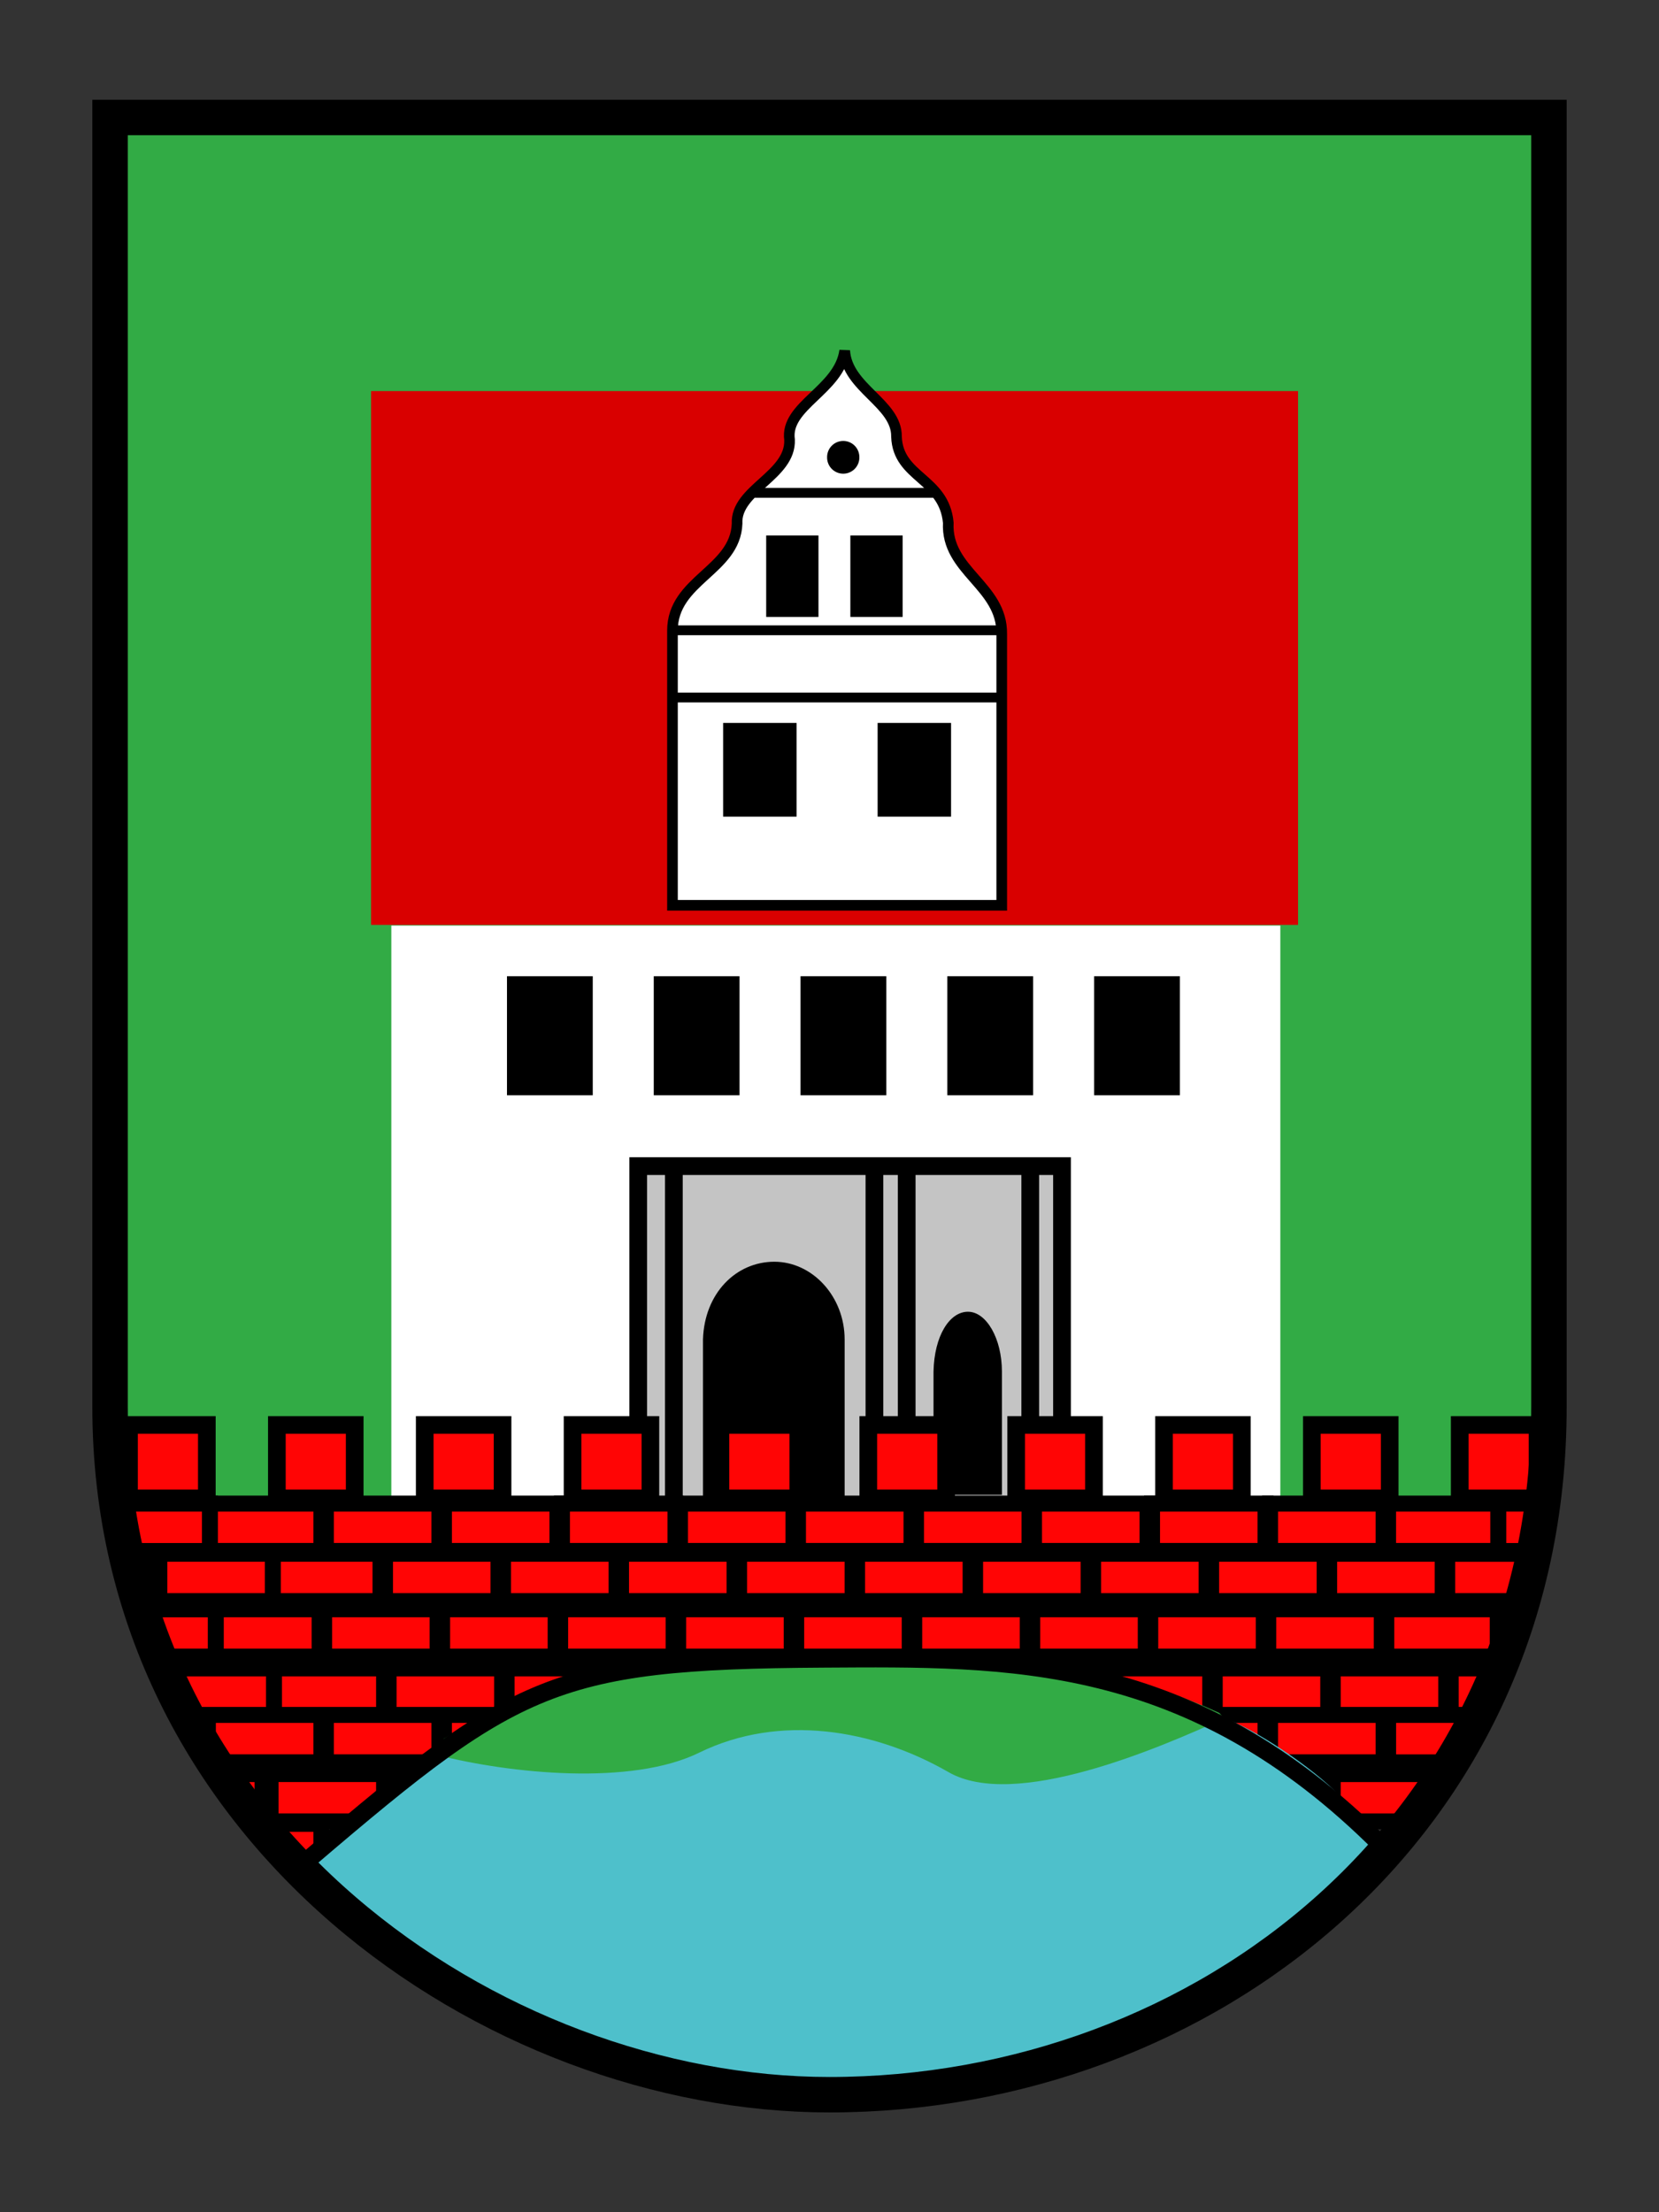 <?xml version="1.0" encoding="UTF-8" standalone="no"?>
<!-- Created with Inkscape (http://www.inkscape.org/) -->
<svg
   xmlns:dc="http://purl.org/dc/elements/1.1/"
   xmlns:cc="http://web.resource.org/cc/"
   xmlns:rdf="http://www.w3.org/1999/02/22-rdf-syntax-ns#"
   xmlns:svg="http://www.w3.org/2000/svg"
   xmlns="http://www.w3.org/2000/svg"
   xmlns:sodipodi="http://inkscape.sourceforge.net/DTD/sodipodi-0.dtd"
   xmlns:inkscape="http://www.inkscape.org/namespaces/inkscape"
   width="450"
   height="600"
   id="svg1367"
   sodipodi:version="0.32"
   inkscape:version="0.43"
   version="1.0"
   sodipodi:docbase="/home/silsor"
   sodipodi:docname="Siedlisko_CoA.svg">
  <rect width="100%" height="100%" fill="#333333" stroke="none"/>
  <defs
     id="defs1369" />
  <sodipodi:namedview
     id="base"
     pagecolor="#ffffff"
     bordercolor="#666666"
     borderopacity="1.0"
     inkscape:pageopacity="0.0"
     inkscape:pageshadow="2"
     inkscape:zoom="0.98994949"
     inkscape:cx="320.32796"
     inkscape:cy="343.50942"
     inkscape:document-units="px"
     inkscape:current-layer="layer1"
     inkscape:window-width="1280"
     inkscape:window-height="876"
     inkscape:window-x="0"
     inkscape:window-y="0" />
  <g
     inkscape:label="Layer 1"
     inkscape:groupmode="layer"
     id="layer1">
    <rect
       style="color:#000000;fill:#ff0505;fill-opacity:1;fill-rule:evenodd;stroke:#000000;stroke-width:4.334;stroke-linecap:butt;stroke-linejoin:miter;marker:none;marker-start:none;marker-mid:none;marker-end:none;stroke-miterlimit:4;stroke-dasharray:none;stroke-dashoffset:0;stroke-opacity:1;visibility:visible;display:inline;overflow:visible"
       id="rect2931"
       width="30.793"
       height="12.848"
       x="55.9"
       y="436.466"
       inkscape:export-filename="/home/silsor/siedlisko.png"
       inkscape:export-xdpi="25.27"
       inkscape:export-ydpi="25.27" />
    <path
       style="color:#000000;fill:#ff0505;fill-opacity:1;fill-rule:evenodd;stroke:#000000;stroke-width:4.334;stroke-linecap:butt;stroke-linejoin:miter;marker:none;marker-start:none;marker-mid:none;marker-end:none;stroke-miterlimit:4;stroke-dasharray:none;stroke-dashoffset:0;stroke-opacity:1;visibility:visible;display:inline;overflow:visible"
       d="M 38.395,436.476 C 38.941,438.17 39.454,439.89 40.048,441.556 C 40.986,444.185 42,446.753 43.054,449.311 L 58.533,449.311 L 58.533,436.476 L 38.395,436.476 z "
       id="rect2760" />
    <rect
       y="436.466"
       x="87.913"
       height="12.848"
       width="30.793"
       id="rect2762"
       style="color:#000000;fill:#ff0505;fill-opacity:1;fill-rule:evenodd;stroke:#000000;stroke-width:4.334;stroke-linecap:butt;stroke-linejoin:miter;marker:none;marker-start:none;marker-mid:none;marker-end:none;stroke-miterlimit:4;stroke-dasharray:none;stroke-dashoffset:0;stroke-opacity:1;visibility:visible;display:inline;overflow:visible"
       inkscape:export-filename="/home/silsor/siedlisko.png"
       inkscape:export-xdpi="25.27"
       inkscape:export-ydpi="25.27" />
    <rect
       y="436.466"
       x="119.926"
       height="12.848"
       width="30.793"
       id="rect2764"
       style="color:#000000;fill:#ff0505;fill-opacity:1;fill-rule:evenodd;stroke:#000000;stroke-width:4.334;stroke-linecap:butt;stroke-linejoin:miter;marker:none;marker-start:none;marker-mid:none;marker-end:none;stroke-miterlimit:4;stroke-dasharray:none;stroke-dashoffset:0;stroke-opacity:1;visibility:visible;display:inline;overflow:visible"
       inkscape:export-filename="/home/silsor/siedlisko.png"
       inkscape:export-xdpi="25.27"
       inkscape:export-ydpi="25.27" />
    <rect
       y="436.466"
       x="312.003"
       height="12.848"
       width="30.793"
       id="rect2776"
       style="color:#000000;fill:#ff0505;fill-opacity:1;fill-rule:evenodd;stroke:#000000;stroke-width:4.334;stroke-linecap:butt;stroke-linejoin:miter;marker:none;marker-start:none;marker-mid:none;marker-end:none;stroke-miterlimit:4;stroke-dasharray:none;stroke-dashoffset:0;stroke-opacity:1;visibility:visible;display:inline;overflow:visible"
       inkscape:export-filename="/home/silsor/siedlisko.png"
       inkscape:export-xdpi="25.27"
       inkscape:export-ydpi="25.27" />
    <rect
       style="color:#000000;fill:#ff0505;fill-opacity:1;fill-rule:evenodd;stroke:#000000;stroke-width:4.334;stroke-linecap:butt;stroke-linejoin:miter;marker:none;marker-start:none;marker-mid:none;marker-end:none;stroke-miterlimit:4;stroke-dasharray:none;stroke-dashoffset:0;stroke-opacity:1;visibility:visible;display:inline;overflow:visible"
       id="rect2926"
       width="30.793"
       height="12.848"
       x="376.028"
       y="436.466"
       inkscape:export-filename="/home/silsor/siedlisko.png"
       inkscape:export-xdpi="25.27"
       inkscape:export-ydpi="25.27" />
    <path
       style="color:#000000;fill:#ff0505;fill-opacity:1;fill-rule:evenodd;stroke:#000000;stroke-width:4.334;stroke-linecap:butt;stroke-linejoin:miter;marker:none;marker-start:none;marker-mid:none;marker-end:none;stroke-miterlimit:4;stroke-dasharray:none;stroke-dashoffset:0;stroke-opacity:1;visibility:visible;display:inline;overflow:visible"
       d="M 407.873,449.311 C 408.915,446.61 409.902,443.884 410.819,441.105 C 411.321,439.582 411.768,438.022 412.232,436.476 L 406.25,436.476 L 406.25,449.311 L 407.873,449.311 z "
       id="rect2778" />
    <rect
       style="color:#000000;fill:#ff0505;fill-opacity:1;fill-rule:evenodd;stroke:#000000;stroke-width:4.334;stroke-linecap:butt;stroke-linejoin:miter;marker:none;marker-start:none;marker-mid:none;marker-end:none;stroke-miterlimit:4;stroke-dasharray:none;stroke-dashoffset:0;stroke-opacity:1;visibility:visible;display:inline;overflow:visible"
       id="rect2780"
       width="30.793"
       height="12.848"
       x="344.015"
       y="436.466"
       inkscape:export-filename="/home/silsor/siedlisko.png"
       inkscape:export-xdpi="25.27"
       inkscape:export-ydpi="25.27" />
    <rect
       style="color:#000000;fill:#ff0505;fill-opacity:1;fill-rule:evenodd;stroke:#000000;stroke-width:4.334;stroke-linecap:butt;stroke-linejoin:miter;marker:none;marker-start:none;marker-mid:none;marker-end:none;stroke-miterlimit:4;stroke-dasharray:none;stroke-dashoffset:0;stroke-opacity:1;visibility:visible;display:inline;overflow:visible"
       id="rect2922"
       width="30.793"
       height="12.848"
       x="73.388"
       y="452.498"
       inkscape:export-filename="/home/silsor/siedlisko.png"
       inkscape:export-xdpi="25.27"
       inkscape:export-ydpi="25.27" />
    <path
       style="color:#000000;fill:#ff0505;fill-opacity:1;fill-rule:evenodd;stroke:#000000;stroke-width:4.334;stroke-linecap:butt;stroke-linejoin:miter;marker:none;marker-start:none;marker-mid:none;marker-end:none;stroke-miterlimit:4;stroke-dasharray:none;stroke-dashoffset:0;stroke-opacity:1;visibility:visible;display:inline;overflow:visible"
       d="M 44.406,452.497 C 45.405,454.789 46.413,457.088 47.502,459.32 C 48.499,461.364 49.588,463.339 50.658,465.332 L 74.312,465.332 L 74.312,452.497 L 44.406,452.497 z "
       id="rect2784" />
    <rect
       y="452.498"
       x="105.401"
       height="12.848"
       width="30.793"
       id="rect2786"
       style="color:#000000;fill:#ff0505;fill-opacity:1;fill-rule:evenodd;stroke:#000000;stroke-width:4.334;stroke-linecap:butt;stroke-linejoin:miter;marker:none;marker-start:none;marker-mid:none;marker-end:none;stroke-miterlimit:4;stroke-dasharray:none;stroke-dashoffset:0;stroke-opacity:1;visibility:visible;display:inline;overflow:visible"
       inkscape:export-filename="/home/silsor/siedlisko.png"
       inkscape:export-xdpi="25.27"
       inkscape:export-ydpi="25.27" />
    <rect
       y="452.498"
       x="137.414"
       height="12.848"
       width="30.793"
       id="rect2788"
       style="color:#000000;fill:#ff0505;fill-opacity:1;fill-rule:evenodd;stroke:#000000;stroke-width:4.334;stroke-linecap:butt;stroke-linejoin:miter;marker:none;marker-start:none;marker-mid:none;marker-end:none;stroke-miterlimit:4;stroke-dasharray:none;stroke-dashoffset:0;stroke-opacity:1;visibility:visible;display:inline;overflow:visible"
       inkscape:export-filename="/home/silsor/siedlisko.png"
       inkscape:export-xdpi="25.27"
       inkscape:export-ydpi="25.27" />
    <rect
       y="452.498"
       x="169.427"
       height="12.848"
       width="30.793"
       id="rect2790"
       style="color:#000000;fill:#ff0505;fill-opacity:1;fill-rule:evenodd;stroke:#000000;stroke-width:4.334;stroke-linecap:butt;stroke-linejoin:miter;marker:none;marker-start:none;marker-mid:none;marker-end:none;stroke-miterlimit:4;stroke-dasharray:none;stroke-dashoffset:0;stroke-opacity:1;visibility:visible;display:inline;overflow:visible"
       inkscape:export-filename="/home/silsor/siedlisko.png"
       inkscape:export-xdpi="25.27"
       inkscape:export-ydpi="25.27" />
    <rect
       y="452.498"
       x="201.439"
       height="12.848"
       width="30.793"
       id="rect2792"
       style="color:#000000;fill:#ff0505;fill-opacity:1;fill-rule:evenodd;stroke:#000000;stroke-width:4.334;stroke-linecap:butt;stroke-linejoin:miter;marker:none;marker-start:none;marker-mid:none;marker-end:none;stroke-miterlimit:4;stroke-dasharray:none;stroke-dashoffset:0;stroke-opacity:1;visibility:visible;display:inline;overflow:visible"
       inkscape:export-filename="/home/silsor/siedlisko.png"
       inkscape:export-xdpi="25.27"
       inkscape:export-ydpi="25.27" />
    <rect
       y="452.498"
       x="233.452"
       height="12.848"
       width="30.793"
       id="rect2794"
       style="color:#000000;fill:#ff0505;fill-opacity:1;fill-rule:evenodd;stroke:#000000;stroke-width:4.334;stroke-linecap:butt;stroke-linejoin:miter;marker:none;marker-start:none;marker-mid:none;marker-end:none;stroke-miterlimit:4;stroke-dasharray:none;stroke-dashoffset:0;stroke-opacity:1;visibility:visible;display:inline;overflow:visible"
       inkscape:export-filename="/home/silsor/siedlisko.png"
       inkscape:export-xdpi="25.27"
       inkscape:export-ydpi="25.27" />
    <rect
       y="452.498"
       x="265.465"
       height="12.848"
       width="30.793"
       id="rect2796"
       style="color:#000000;fill:#ff0505;fill-opacity:1;fill-rule:evenodd;stroke:#000000;stroke-width:4.334;stroke-linecap:butt;stroke-linejoin:miter;marker:none;marker-start:none;marker-mid:none;marker-end:none;stroke-miterlimit:4;stroke-dasharray:none;stroke-dashoffset:0;stroke-opacity:1;visibility:visible;display:inline;overflow:visible"
       inkscape:export-filename="/home/silsor/siedlisko.png"
       inkscape:export-xdpi="25.27"
       inkscape:export-ydpi="25.27" />
    <rect
       y="452.498"
       x="297.478"
       height="12.848"
       width="30.793"
       id="rect2798"
       style="color:#000000;fill:#ff0505;fill-opacity:1;fill-rule:evenodd;stroke:#000000;stroke-width:4.334;stroke-linecap:butt;stroke-linejoin:miter;marker:none;marker-start:none;marker-mid:none;marker-end:none;stroke-miterlimit:4;stroke-dasharray:none;stroke-dashoffset:0;stroke-opacity:1;visibility:visible;display:inline;overflow:visible"
       inkscape:export-filename="/home/silsor/siedlisko.png"
       inkscape:export-xdpi="25.27"
       inkscape:export-ydpi="25.27" />
    <rect
       y="452.498"
       x="329.491"
       height="12.848"
       width="30.793"
       id="rect2800"
       style="color:#000000;fill:#ff0505;fill-opacity:1;fill-rule:evenodd;stroke:#000000;stroke-width:4.334;stroke-linecap:butt;stroke-linejoin:miter;marker:none;marker-start:none;marker-mid:none;marker-end:none;stroke-miterlimit:4;stroke-dasharray:none;stroke-dashoffset:0;stroke-opacity:1;visibility:visible;display:inline;overflow:visible"
       inkscape:export-filename="/home/silsor/siedlisko.png"
       inkscape:export-xdpi="25.27"
       inkscape:export-ydpi="25.27" />
    <path
       style="color:#000000;fill:#ff0505;fill-opacity:1;fill-rule:evenodd;stroke:#000000;stroke-width:4.334;stroke-linecap:butt;stroke-linejoin:miter;marker:none;marker-start:none;marker-mid:none;marker-end:none;stroke-miterlimit:4;stroke-dasharray:none;stroke-dashoffset:0;stroke-opacity:1;visibility:visible;display:inline;overflow:visible"
       d="M 400.75,465.332 C 401.837,463.179 402.902,461.019 403.906,458.809 C 404.845,456.743 405.717,454.613 406.581,452.497 L 393.507,452.497 L 393.507,465.332 L 400.75,465.332 z "
       id="rect2802" />
    <rect
       style="color:#000000;fill:#ff0505;fill-opacity:1;fill-rule:evenodd;stroke:#000000;stroke-width:4.334;stroke-linecap:butt;stroke-linejoin:miter;marker:none;marker-start:none;marker-mid:none;marker-end:none;stroke-miterlimit:4;stroke-dasharray:none;stroke-dashoffset:0;stroke-opacity:1;visibility:visible;display:inline;overflow:visible"
       id="rect2804"
       width="30.793"
       height="12.848"
       x="361.503"
       y="452.498"
       inkscape:export-filename="/home/silsor/siedlisko.png"
       inkscape:export-xdpi="25.27"
       inkscape:export-ydpi="25.27" />
    <rect
       style="color:#000000;fill:#ff0505;fill-opacity:1;fill-rule:evenodd;stroke:#000000;stroke-width:4.334;stroke-linecap:butt;stroke-linejoin:miter;marker:none;marker-start:none;marker-mid:none;marker-end:none;stroke-miterlimit:4;stroke-dasharray:none;stroke-dashoffset:0;stroke-opacity:1;visibility:visible;display:inline;overflow:visible"
       id="rect2946"
       width="30.793"
       height="12.848"
       x="56.386"
       y="465.129"
       inkscape:export-filename="/home/silsor/siedlisko.png"
       inkscape:export-xdpi="25.27"
       inkscape:export-ydpi="25.27" />
    <path
       style="color:#000000;fill:#ff0505;fill-opacity:1;fill-rule:evenodd;stroke:#000000;stroke-width:4.334;stroke-linecap:butt;stroke-linejoin:miter;marker:none;marker-start:none;marker-mid:none;marker-end:none;stroke-miterlimit:4;stroke-dasharray:none;stroke-dashoffset:0;stroke-opacity:1;visibility:visible;display:inline;overflow:visible"
       d="M 70.555,494.668 C 73.541,498.286 76.519,501.905 79.752,505.278 C 80.509,506.067 81.358,506.757 82.127,507.533 L 87.176,507.533 L 87.176,494.668 L 70.555,494.668 z "
       id="rect2808" />
    <rect
       y="465.129"
       x="88.399"
       height="12.848"
       width="30.793"
       id="rect2810"
       style="color:#000000;fill:#ff0505;fill-opacity:1;fill-rule:evenodd;stroke:#000000;stroke-width:4.334;stroke-linecap:butt;stroke-linejoin:miter;marker:none;marker-start:none;marker-mid:none;marker-end:none;stroke-miterlimit:4;stroke-dasharray:none;stroke-dashoffset:0;stroke-opacity:1;visibility:visible;display:inline;overflow:visible"
       inkscape:export-filename="/home/silsor/siedlisko.png"
       inkscape:export-xdpi="25.27"
       inkscape:export-ydpi="25.27" />
    <rect
       y="465.129"
       x="120.412"
       height="12.848"
       width="30.793"
       id="rect2812"
       style="color:#000000;fill:#ff0505;fill-opacity:1;fill-rule:evenodd;stroke:#000000;stroke-width:4.334;stroke-linecap:butt;stroke-linejoin:miter;marker:none;marker-start:none;marker-mid:none;marker-end:none;stroke-miterlimit:4;stroke-dasharray:none;stroke-dashoffset:0;stroke-opacity:1;visibility:visible;display:inline;overflow:visible"
       inkscape:export-filename="/home/silsor/siedlisko.png"
       inkscape:export-xdpi="25.27"
       inkscape:export-ydpi="25.27" />
    <rect
       y="465.129"
       x="152.424"
       height="12.848"
       width="30.793"
       id="rect2814"
       style="color:#000000;fill:#ff0505;fill-opacity:1;fill-rule:evenodd;stroke:#000000;stroke-width:4.334;stroke-linecap:butt;stroke-linejoin:miter;marker:none;marker-start:none;marker-mid:none;marker-end:none;stroke-miterlimit:4;stroke-dasharray:none;stroke-dashoffset:0;stroke-opacity:1;visibility:visible;display:inline;overflow:visible"
       inkscape:export-filename="/home/silsor/siedlisko.png"
       inkscape:export-xdpi="25.27"
       inkscape:export-ydpi="25.27" />
    <rect
       y="465.129"
       x="184.437"
       height="12.848"
       width="30.793"
       id="rect2816"
       style="color:#000000;fill:#ff0505;fill-opacity:1;fill-rule:evenodd;stroke:#000000;stroke-width:4.334;stroke-linecap:butt;stroke-linejoin:miter;marker:none;marker-start:none;marker-mid:none;marker-end:none;stroke-miterlimit:4;stroke-dasharray:none;stroke-dashoffset:0;stroke-opacity:1;visibility:visible;display:inline;overflow:visible"
       inkscape:export-filename="/home/silsor/siedlisko.png"
       inkscape:export-xdpi="25.27"
       inkscape:export-ydpi="25.27" />
    <rect
       y="465.129"
       x="216.45"
       height="12.848"
       width="30.793"
       id="rect2818"
       style="color:#000000;fill:#ff0505;fill-opacity:1;fill-rule:evenodd;stroke:#000000;stroke-width:4.334;stroke-linecap:butt;stroke-linejoin:miter;marker:none;marker-start:none;marker-mid:none;marker-end:none;stroke-miterlimit:4;stroke-dasharray:none;stroke-dashoffset:0;stroke-opacity:1;visibility:visible;display:inline;overflow:visible"
       inkscape:export-filename="/home/silsor/siedlisko.png"
       inkscape:export-xdpi="25.27"
       inkscape:export-ydpi="25.27" />
    <rect
       y="465.129"
       x="248.463"
       height="12.848"
       width="30.793"
       id="rect2820"
       style="color:#000000;fill:#ff0505;fill-opacity:1;fill-rule:evenodd;stroke:#000000;stroke-width:4.334;stroke-linecap:butt;stroke-linejoin:miter;marker:none;marker-start:none;marker-mid:none;marker-end:none;stroke-miterlimit:4;stroke-dasharray:none;stroke-dashoffset:0;stroke-opacity:1;visibility:visible;display:inline;overflow:visible"
       inkscape:export-filename="/home/silsor/siedlisko.png"
       inkscape:export-xdpi="25.27"
       inkscape:export-ydpi="25.27" />
    <rect
       y="465.129"
       x="280.476"
       height="12.848"
       width="30.793"
       id="rect2822"
       style="color:#000000;fill:#ff0505;fill-opacity:1;fill-rule:evenodd;stroke:#000000;stroke-width:4.334;stroke-linecap:butt;stroke-linejoin:miter;marker:none;marker-start:none;marker-mid:none;marker-end:none;stroke-miterlimit:4;stroke-dasharray:none;stroke-dashoffset:0;stroke-opacity:1;visibility:visible;display:inline;overflow:visible"
       inkscape:export-filename="/home/silsor/siedlisko.png"
       inkscape:export-xdpi="25.27"
       inkscape:export-ydpi="25.27" />
    <rect
       y="465.129"
       x="312.488"
       height="12.848"
       width="30.793"
       id="rect2824"
       style="color:#000000;fill:#ff0505;fill-opacity:1;fill-rule:evenodd;stroke:#000000;stroke-width:4.334;stroke-linecap:butt;stroke-linejoin:miter;marker:none;marker-start:none;marker-mid:none;marker-end:none;stroke-miterlimit:4;stroke-dasharray:none;stroke-dashoffset:0;stroke-opacity:1;visibility:visible;display:inline;overflow:visible"
       inkscape:export-filename="/home/silsor/siedlisko.png"
       inkscape:export-xdpi="25.27"
       inkscape:export-ydpi="25.27" />
    <path
       style="color:#000000;fill:#ff0505;fill-opacity:1;fill-rule:evenodd;stroke:#000000;stroke-width:4.334;stroke-linecap:butt;stroke-linejoin:miter;marker:none;marker-start:none;marker-mid:none;marker-end:none;stroke-miterlimit:4;stroke-dasharray:none;stroke-dashoffset:0;stroke-opacity:1;visibility:visible;display:inline;overflow:visible"
       d="M 393.657,477.986 C 394.202,477.098 394.78,476.24 395.31,475.341 C 396.878,472.683 398.384,469.982 399.818,467.225 C 400.177,466.536 400.49,465.817 400.84,465.121 L 376.525,465.121 L 376.525,477.986 L 393.657,477.986 z "
       id="rect2826" />
    <rect
       style="color:#000000;fill:#ff0505;fill-opacity:1;fill-rule:evenodd;stroke:#000000;stroke-width:4.334;stroke-linecap:butt;stroke-linejoin:miter;marker:none;marker-start:none;marker-mid:none;marker-end:none;stroke-miterlimit:4;stroke-dasharray:none;stroke-dashoffset:0;stroke-opacity:1;visibility:visible;display:inline;overflow:visible"
       id="rect2828"
       width="30.793"
       height="12.848"
       x="344.501"
       y="465.129"
       inkscape:export-filename="/home/silsor/siedlisko.png"
       inkscape:export-xdpi="25.27"
       inkscape:export-ydpi="25.27" />
    <rect
       y="481.16"
       x="73.388"
       height="12.848"
       width="30.793"
       id="rect2942"
       style="color:#000000;fill:#ff0505;fill-opacity:1;fill-rule:evenodd;stroke:#000000;stroke-width:4.334;stroke-linecap:butt;stroke-linejoin:miter;marker:none;marker-start:none;marker-mid:none;marker-end:none;stroke-miterlimit:4;stroke-dasharray:none;stroke-dashoffset:0;stroke-opacity:1;visibility:visible;display:inline;overflow:visible"
       inkscape:export-filename="/home/silsor/siedlisko.png"
       inkscape:export-xdpi="25.27"
       inkscape:export-ydpi="25.27" />
    <path
       style="color:#000000;fill:#ff0505;fill-opacity:1;fill-rule:evenodd;stroke:#000000;stroke-width:4.334;stroke-linecap:butt;stroke-linejoin:miter;marker:none;marker-start:none;marker-mid:none;marker-end:none;stroke-miterlimit:4;stroke-dasharray:none;stroke-dashoffset:0;stroke-opacity:1;visibility:visible;display:inline;overflow:visible"
       d="M 60.276,481.172 C 60.844,482.008 61.378,482.872 61.959,483.697 C 63.761,486.253 65.627,488.76 67.55,491.211 C 68.315,492.187 69.2,493.047 69.984,494.007 L 71.216,494.007 L 71.216,481.172 L 60.276,481.172 z "
       id="rect2622" />
    <rect
       style="color:#000000;fill:#ff0505;fill-opacity:1;fill-rule:evenodd;stroke:#000000;stroke-width:4.334;stroke-linecap:butt;stroke-linejoin:miter;marker:none;marker-start:none;marker-mid:none;marker-end:none;stroke-miterlimit:4;stroke-dasharray:none;stroke-dashoffset:0;stroke-opacity:1;visibility:visible;display:inline;overflow:visible"
       id="rect2624"
       width="30.793"
       height="12.848"
       x="105.401"
       y="481.16"
       inkscape:export-filename="/home/silsor/siedlisko.png"
       inkscape:export-xdpi="25.27"
       inkscape:export-ydpi="25.27" />
    <rect
       style="color:#000000;fill:#ff0505;fill-opacity:1;fill-rule:evenodd;stroke:#000000;stroke-width:4.334;stroke-linecap:butt;stroke-linejoin:miter;marker:none;marker-start:none;marker-mid:none;marker-end:none;stroke-miterlimit:4;stroke-dasharray:none;stroke-dashoffset:0;stroke-opacity:1;visibility:visible;display:inline;overflow:visible"
       id="rect2626"
       width="30.793"
       height="12.848"
       x="137.414"
       y="481.16"
       inkscape:export-filename="/home/silsor/siedlisko.png"
       inkscape:export-xdpi="25.27"
       inkscape:export-ydpi="25.27" />
    <rect
       style="color:#000000;fill:#ff0505;fill-opacity:1;fill-rule:evenodd;stroke:#000000;stroke-width:4.334;stroke-linecap:butt;stroke-linejoin:miter;marker:none;marker-start:none;marker-mid:none;marker-end:none;stroke-miterlimit:4;stroke-dasharray:none;stroke-dashoffset:0;stroke-opacity:1;visibility:visible;display:inline;overflow:visible"
       id="rect2628"
       width="30.793"
       height="12.848"
       x="169.427"
       y="481.16"
       inkscape:export-filename="/home/silsor/siedlisko.png"
       inkscape:export-xdpi="25.27"
       inkscape:export-ydpi="25.27" />
    <rect
       style="color:#000000;fill:#ff0505;fill-opacity:1;fill-rule:evenodd;stroke:#000000;stroke-width:4.334;stroke-linecap:butt;stroke-linejoin:miter;marker:none;marker-start:none;marker-mid:none;marker-end:none;stroke-miterlimit:4;stroke-dasharray:none;stroke-dashoffset:0;stroke-opacity:1;visibility:visible;display:inline;overflow:visible"
       id="rect2630"
       width="30.793"
       height="12.848"
       x="201.439"
       y="481.16"
       inkscape:export-filename="/home/silsor/siedlisko.png"
       inkscape:export-xdpi="25.27"
       inkscape:export-ydpi="25.27" />
    <rect
       style="color:#000000;fill:#ff0505;fill-opacity:1;fill-rule:evenodd;stroke:#000000;stroke-width:4.334;stroke-linecap:butt;stroke-linejoin:miter;marker:none;marker-start:none;marker-mid:none;marker-end:none;stroke-miterlimit:4;stroke-dasharray:none;stroke-dashoffset:0;stroke-opacity:1;visibility:visible;display:inline;overflow:visible"
       id="rect2632"
       width="30.793"
       height="12.848"
       x="233.452"
       y="481.16"
       inkscape:export-filename="/home/silsor/siedlisko.png"
       inkscape:export-xdpi="25.27"
       inkscape:export-ydpi="25.27" />
    <rect
       style="color:#000000;fill:#ff0505;fill-opacity:1;fill-rule:evenodd;stroke:#000000;stroke-width:4.334;stroke-linecap:butt;stroke-linejoin:miter;marker:none;marker-start:none;marker-mid:none;marker-end:none;stroke-miterlimit:4;stroke-dasharray:none;stroke-dashoffset:0;stroke-opacity:1;visibility:visible;display:inline;overflow:visible"
       id="rect2634"
       width="30.793"
       height="12.848"
       x="265.465"
       y="481.16"
       inkscape:export-filename="/home/silsor/siedlisko.png"
       inkscape:export-xdpi="25.27"
       inkscape:export-ydpi="25.27" />
    <rect
       style="color:#000000;fill:#ff0505;fill-opacity:1;fill-rule:evenodd;stroke:#000000;stroke-width:4.334;stroke-linecap:butt;stroke-linejoin:miter;marker:none;marker-start:none;marker-mid:none;marker-end:none;stroke-miterlimit:4;stroke-dasharray:none;stroke-dashoffset:0;stroke-opacity:1;visibility:visible;display:inline;overflow:visible"
       id="rect2636"
       width="30.793"
       height="12.848"
       x="297.478"
       y="481.16"
       inkscape:export-filename="/home/silsor/siedlisko.png"
       inkscape:export-xdpi="25.27"
       inkscape:export-ydpi="25.27" />
    <rect
       style="color:#000000;fill:#ff0505;fill-opacity:1;fill-rule:evenodd;stroke:#000000;stroke-width:4.334;stroke-linecap:butt;stroke-linejoin:miter;marker:none;marker-start:none;marker-mid:none;marker-end:none;stroke-miterlimit:4;stroke-dasharray:none;stroke-dashoffset:0;stroke-opacity:1;visibility:visible;display:inline;overflow:visible"
       id="rect2638"
       width="30.793"
       height="12.848"
       x="329.491"
       y="481.16"
       inkscape:export-filename="/home/silsor/siedlisko.png"
       inkscape:export-xdpi="25.27"
       inkscape:export-ydpi="25.27" />
    <path
       style="color:#000000;fill:#ff0505;fill-opacity:1;fill-rule:evenodd;stroke:#000000;stroke-width:4.334;stroke-linecap:butt;stroke-linejoin:miter;marker:none;marker-start:none;marker-mid:none;marker-end:none;stroke-miterlimit:4;stroke-dasharray:none;stroke-dashoffset:0;stroke-opacity:1;visibility:visible;display:inline;overflow:visible"
       d="M 382.416,494.007 C 383.301,492.871 384.293,491.829 385.151,490.67 C 386.97,488.216 388.715,485.713 390.411,483.156 C 390.84,482.508 391.222,481.826 391.643,481.172 L 361.497,481.172 L 361.497,494.007 L 382.416,494.007 z "
       id="rect2940" />
    <path
       style="color:#000000;fill:#32ab45;fill-opacity:1;fill-rule:evenodd;stroke:none;stroke-width:4.978;stroke-linecap:butt;stroke-linejoin:miter;marker:none;marker-start:none;marker-mid:none;marker-end:none;stroke-miterlimit:4;stroke-dasharray:none;stroke-dashoffset:0;stroke-opacity:0.508;visibility:visible;display:inline;overflow:visible"
       d="M 330.703,464.572 C 296.852,449.017 256.248,445.264 219.293,445.577 C 175.448,445.577 153.247,452.585 120.409,471.545 C 94.235,535.081 377.251,511.837 330.703,464.572 z "
       id="path2860"
       sodipodi:nodetypes="cccc"
       inkscape:export-filename="/home/silsor/siedlisko.png"
       inkscape:export-xdpi="25.27"
       inkscape:export-ydpi="25.27" />
    <path
       style="fill:#4ec0cb;fill-opacity:1;fill-rule:evenodd;stroke:none;stroke-width:1px;stroke-linecap:butt;stroke-linejoin:miter;stroke-opacity:1"
       d="M 118.64,476.015 C 105.202,482.094 88.748,498.126 79.396,509.662 C 105.317,545.185 206.799,572.598 268.856,564.544 C 308.291,553.418 349.224,532.411 377.619,503.53 C 369.814,493.886 370.114,496.948 363.345,487.029 C 356.318,479.526 339.905,468.631 332.094,466.044 C 314.538,474.063 275.14,491.094 257.179,480.578 C 236.893,468.948 211.428,464.741 189.761,475.308 C 171.297,484.429 138.478,481.044 118.64,476.015 z "
       id="path2573"
       sodipodi:nodetypes="ccccccccc"
       inkscape:export-filename="/home/silsor/siedlisko.png"
       inkscape:export-xdpi="25.27"
       inkscape:export-ydpi="25.27" />
    <path
       style="fill:#32ab45;fill-opacity:1;fill-rule:evenodd;stroke:none;stroke-width:4.978;stroke-linecap:butt;stroke-linejoin:miter;stroke-miterlimit:4;stroke-dasharray:none;stroke-opacity:0.508"
       d="M 31.921,32.56 L 31.921,371.942 L 31.921,371.942 L 31.921,371.942 C 32.693,391.221 36.654,409.282 43.315,425.861 C 49.851,442.132 407.597,432.538 413.017,416.08 C 417.645,402.03 420.127,387.228 420.127,371.942 L 420.127,32.56 L 31.921,32.56 z "
       id="path1470"
       sodipodi:nodetypes="ccccssscc"
       inkscape:export-filename="/home/silsor/siedlisko.png"
       inkscape:export-xdpi="25.27"
       inkscape:export-ydpi="25.27" />
    <rect
       style="color:#000000;fill:#d90000;fill-opacity:1;fill-rule:evenodd;stroke:none;stroke-width:5;stroke-linecap:butt;stroke-linejoin:miter;marker:none;marker-start:none;marker-mid:none;marker-end:none;stroke-miterlimit:4;stroke-dasharray:none;stroke-dashoffset:0;stroke-opacity:0.508;visibility:visible;display:inline;overflow:visible"
       id="rect2348"
       width="251.44"
       height="144.782"
       x="100.654"
       y="106.069"
       inkscape:export-filename="/home/silsor/siedlisko.png"
       inkscape:export-xdpi="25.27"
       inkscape:export-ydpi="25.27" />
    <rect
       style="color:#000000;fill:#ffffff;fill-opacity:1;fill-rule:evenodd;stroke:none;stroke-width:5;stroke-linecap:butt;stroke-linejoin:miter;marker:none;marker-start:none;marker-mid:none;marker-end:none;stroke-miterlimit:4;stroke-dasharray:none;stroke-dashoffset:0;stroke-opacity:0.508;visibility:visible;display:inline;overflow:visible"
       id="rect2350"
       width="241.135"
       height="158.705"
       x="106.15"
       y="251.033"
       inkscape:export-filename="/home/silsor/siedlisko.png"
       inkscape:export-xdpi="25.27"
       inkscape:export-ydpi="25.27" />
    <path
       style="color:#000000;fill:#ffffff;fill-opacity:1;fill-rule:evenodd;stroke:#000000;stroke-width:2.885;stroke-linecap:butt;stroke-linejoin:miter;marker:none;marker-start:none;marker-mid:none;marker-end:none;stroke-miterlimit:4;stroke-dasharray:none;stroke-dashoffset:0;stroke-opacity:1;visibility:visible;display:inline;overflow:visible"
       d="M 229.122,95.076 C 227.658,105.818 212.835,110 214.164,119.284 C 214.522,129.054 199.456,132.751 199.935,142.035 C 199.436,154.773 182.42,157.309 182.406,171.018 L 182.406,245.537 L 271.716,245.537 L 271.716,171.955 C 271.903,158.818 256.546,154.912 257.22,141.775 C 256.099,129.619 243.563,129.609 243.171,118.425 C 243.295,109.352 229.757,105.288 229.122,95.076 z "
       id="path2386"
       sodipodi:nodetypes="cccccccccc"
       inkscape:export-filename="/home/silsor/siedlisko.png"
       inkscape:export-xdpi="25.27"
       inkscape:export-ydpi="25.27" />
    <rect
       y="264.774"
       x="137.517"
       height="32.291"
       width="23.268"
       id="rect2390"
       style="color:#000000;fill:#000000;fill-opacity:1;fill-rule:evenodd;stroke:none;stroke-width:4.75;stroke-linecap:butt;stroke-linejoin:miter;marker:none;marker-start:none;marker-mid:none;marker-end:none;stroke-miterlimit:4;stroke-dasharray:none;stroke-dashoffset:0;stroke-opacity:0.508;visibility:visible;display:inline;overflow:visible"
       inkscape:export-filename="/home/silsor/siedlisko.png"
       inkscape:export-xdpi="25.27"
       inkscape:export-ydpi="25.27" />
    <rect
       y="264.774"
       x="177.331"
       height="32.291"
       width="23.268"
       id="rect2392"
       style="color:#000000;fill:#000000;fill-opacity:1;fill-rule:evenodd;stroke:none;stroke-width:4.75;stroke-linecap:butt;stroke-linejoin:miter;marker:none;marker-start:none;marker-mid:none;marker-end:none;stroke-miterlimit:4;stroke-dasharray:none;stroke-dashoffset:0;stroke-opacity:0.508;visibility:visible;display:inline;overflow:visible"
       inkscape:export-filename="/home/silsor/siedlisko.png"
       inkscape:export-xdpi="25.27"
       inkscape:export-ydpi="25.27" />
    <rect
       y="264.774"
       x="217.144"
       height="32.291"
       width="23.268"
       id="rect2394"
       style="color:#000000;fill:#000000;fill-opacity:1;fill-rule:evenodd;stroke:none;stroke-width:4.75;stroke-linecap:butt;stroke-linejoin:miter;marker:none;marker-start:none;marker-mid:none;marker-end:none;stroke-miterlimit:4;stroke-dasharray:none;stroke-dashoffset:0;stroke-opacity:0.508;visibility:visible;display:inline;overflow:visible"
       inkscape:export-filename="/home/silsor/siedlisko.png"
       inkscape:export-xdpi="25.27"
       inkscape:export-ydpi="25.27" />
    <rect
       y="264.774"
       x="256.958"
       height="32.291"
       width="23.268"
       id="rect2396"
       style="color:#000000;fill:#000000;fill-opacity:1;fill-rule:evenodd;stroke:none;stroke-width:4.75;stroke-linecap:butt;stroke-linejoin:miter;marker:none;marker-start:none;marker-mid:none;marker-end:none;stroke-miterlimit:4;stroke-dasharray:none;stroke-dashoffset:0;stroke-opacity:0.508;visibility:visible;display:inline;overflow:visible"
       inkscape:export-filename="/home/silsor/siedlisko.png"
       inkscape:export-xdpi="25.27"
       inkscape:export-ydpi="25.27" />
    <rect
       y="264.774"
       x="296.771"
       height="32.291"
       width="23.268"
       id="rect2398"
       style="color:#000000;fill:#000000;fill-opacity:1;fill-rule:evenodd;stroke:none;stroke-width:4.75;stroke-linecap:butt;stroke-linejoin:miter;marker:none;marker-start:none;marker-mid:none;marker-end:none;stroke-miterlimit:4;stroke-dasharray:none;stroke-dashoffset:0;stroke-opacity:0.508;visibility:visible;display:inline;overflow:visible"
       inkscape:export-filename="/home/silsor/siedlisko.png"
       inkscape:export-xdpi="25.27"
       inkscape:export-ydpi="25.27" />
    <rect
       y="196.07"
       x="196.146"
       height="25.42"
       width="19.923"
       id="rect2402"
       style="color:#000000;fill:#000000;fill-opacity:1;fill-rule:evenodd;stroke:none;stroke-width:5;stroke-linecap:butt;stroke-linejoin:miter;marker:none;marker-start:none;marker-mid:none;marker-end:none;stroke-miterlimit:4;stroke-dasharray:none;stroke-dashoffset:0;stroke-opacity:0.508;visibility:visible;display:inline;overflow:visible"
       inkscape:export-filename="/home/silsor/siedlisko.png"
       inkscape:export-xdpi="25.27"
       inkscape:export-ydpi="25.27" />
    <rect
       style="color:#000000;fill:#000000;fill-opacity:1;fill-rule:evenodd;stroke:none;stroke-width:5;stroke-linecap:butt;stroke-linejoin:miter;marker:none;marker-start:none;marker-mid:none;marker-end:none;stroke-miterlimit:4;stroke-dasharray:none;stroke-dashoffset:0;stroke-opacity:0.508;visibility:visible;display:inline;overflow:visible"
       id="rect2400"
       width="19.923"
       height="25.42"
       x="238.053"
       y="196.07"
       inkscape:export-filename="/home/silsor/siedlisko.png"
       inkscape:export-xdpi="25.27"
       inkscape:export-ydpi="25.27" />
    <rect
       y="145.23"
       x="207.825"
       height="22.096"
       width="14.183"
       id="rect2549"
       style="color:#000000;fill:#000000;fill-opacity:1;fill-rule:evenodd;stroke:none;stroke-width:5;stroke-linecap:butt;stroke-linejoin:miter;marker:none;marker-start:none;marker-mid:none;marker-end:none;stroke-miterlimit:4;stroke-dasharray:none;stroke-dashoffset:0;stroke-opacity:0.508;visibility:visible;display:inline;overflow:visible"
       inkscape:export-filename="/home/silsor/siedlisko.png"
       inkscape:export-xdpi="25.27"
       inkscape:export-ydpi="25.27" />
    <rect
       style="color:#000000;fill:#000000;fill-opacity:1;fill-rule:evenodd;stroke:none;stroke-width:5;stroke-linecap:butt;stroke-linejoin:miter;marker:none;marker-start:none;marker-mid:none;marker-end:none;stroke-miterlimit:4;stroke-dasharray:none;stroke-dashoffset:0;stroke-opacity:0.508;visibility:visible;display:inline;overflow:visible"
       id="rect2404"
       width="14.183"
       height="22.096"
       x="230.657"
       y="145.23"
       inkscape:export-filename="/home/silsor/siedlisko.png"
       inkscape:export-xdpi="25.27"
       inkscape:export-ydpi="25.27" />
    <rect
       style="color:#000000;fill:#c4c4c4;fill-opacity:1;fill-rule:evenodd;stroke:#000000;stroke-width:4.809;stroke-linecap:butt;stroke-linejoin:miter;marker:none;marker-start:none;marker-mid:none;marker-end:none;stroke-miterlimit:4;stroke-dasharray:none;stroke-dashoffset:0;stroke-opacity:1;visibility:visible;display:inline;overflow:visible"
       id="rect2537"
       width="114.948"
       height="94.212"
       x="173.116"
       y="316.274"
       inkscape:export-filename="/home/silsor/siedlisko.png"
       inkscape:export-xdpi="25.27"
       inkscape:export-ydpi="25.27" />
    <path
       sodipodi:type="arc"
       style="color:#000000;fill:#000000;fill-opacity:1;fill-rule:evenodd;stroke:none;stroke-width:5;stroke-linecap:butt;stroke-linejoin:miter;marker:none;marker-start:none;marker-mid:none;marker-end:none;stroke-miterlimit:4;stroke-dasharray:none;stroke-dashoffset:0;stroke-opacity:1;visibility:visible;display:inline;overflow:visible"
       id="path2553"
       sodipodi:cx="369.21075"
       sodipodi:cy="330.60818"
       sodipodi:rx="4.5456862"
       sodipodi:ry="4.5456862"
       d="M 373.756 330.608 A 4.546 4.546 0 1 1  364.665,330.608 A 4.546 4.546 0 1 1  373.756 330.608 z"
       transform="matrix(0.962,0,0,0.962,-126.456,-194.012)"
       inkscape:export-filename="/home/silsor/siedlisko.png"
       inkscape:export-xdpi="25.27"
       inkscape:export-ydpi="25.27" />
    <path
       sodipodi:nodetypes="ccccc"
       id="path2563"
       d="M 182.288,187.851 L 182.288,190.513 L 271.69,190.513 L 271.69,187.851 L 182.288,187.851 z "
       style="fill:#000000;fill-opacity:1;fill-rule:evenodd;stroke:none;stroke-width:1px;stroke-linecap:butt;stroke-linejoin:miter;stroke-opacity:1"
       inkscape:export-filename="/home/silsor/siedlisko.png"
       inkscape:export-xdpi="25.27"
       inkscape:export-ydpi="25.27" />
    <path
       style="fill:#000000;fill-opacity:1;fill-rule:evenodd;stroke:none;stroke-width:1px;stroke-linecap:butt;stroke-linejoin:miter;stroke-opacity:1"
       d="M 182.531,169.619 L 182.531,172.281 L 271.69,172.281 L 271.69,169.619 L 182.531,169.619 z "
       id="path2559"
       sodipodi:nodetypes="ccccc"
       inkscape:export-filename="/home/silsor/siedlisko.png"
       inkscape:export-xdpi="25.27"
       inkscape:export-ydpi="25.27" />
    <path
       style="fill:#000000;fill-opacity:1;fill-rule:evenodd;stroke:none;stroke-width:1px;stroke-linecap:butt;stroke-linejoin:miter;stroke-opacity:1"
       d="M 203.784,132.343 L 203.784,135.005 L 253.595,135.005 L 253.595,132.343 L 203.784,132.343 z "
       id="path2571"
       sodipodi:nodetypes="ccccc"
       inkscape:export-filename="/home/silsor/siedlisko.png"
       inkscape:export-xdpi="25.27"
       inkscape:export-ydpi="25.27" />
    <rect
       y="407.803"
       x="56.386"
       height="12.848"
       width="30.793"
       id="rect2918"
       style="color:#000000;fill:#ff0505;fill-opacity:1;fill-rule:evenodd;stroke:#000000;stroke-width:4.334;stroke-linecap:butt;stroke-linejoin:miter;marker:none;marker-start:none;marker-mid:none;marker-end:none;stroke-miterlimit:4;stroke-dasharray:none;stroke-dashoffset:0;stroke-opacity:1;visibility:visible;display:inline;overflow:visible"
       inkscape:export-filename="/home/silsor/siedlisko.png"
       inkscape:export-xdpi="25.27"
       inkscape:export-ydpi="25.27" />
    <path
       style="color:#000000;fill:#ff0505;fill-opacity:1;fill-rule:evenodd;stroke:#000000;stroke-width:4.334;stroke-linecap:butt;stroke-linejoin:miter;marker:none;marker-start:none;marker-mid:none;marker-end:none;stroke-miterlimit:4;stroke-dasharray:none;stroke-dashoffset:0;stroke-opacity:1;visibility:visible;display:inline;overflow:visible"
       d="M 31.783,407.801 C 32.022,409.461 32.221,411.153 32.504,412.791 C 32.965,415.455 33.522,418.059 34.097,420.666 L 56.94,420.666 L 56.94,407.801 L 31.783,407.801 z "
       id="rect2600" />
    <rect
       style="color:#000000;fill:#ff0505;fill-opacity:1;fill-rule:evenodd;stroke:#000000;stroke-width:4.334;stroke-linecap:butt;stroke-linejoin:miter;marker:none;marker-start:none;marker-mid:none;marker-end:none;stroke-miterlimit:4;stroke-dasharray:none;stroke-dashoffset:0;stroke-opacity:1;visibility:visible;display:inline;overflow:visible"
       id="rect2602"
       width="30.793"
       height="12.848"
       x="88.399"
       y="407.803"
       inkscape:export-filename="/home/silsor/siedlisko.png"
       inkscape:export-xdpi="25.27"
       inkscape:export-ydpi="25.27" />
    <rect
       style="color:#000000;fill:#ff0505;fill-opacity:1;fill-rule:evenodd;stroke:#000000;stroke-width:4.334;stroke-linecap:butt;stroke-linejoin:miter;marker:none;marker-start:none;marker-mid:none;marker-end:none;stroke-miterlimit:4;stroke-dasharray:none;stroke-dashoffset:0;stroke-opacity:1;visibility:visible;display:inline;overflow:visible"
       id="rect2604"
       width="30.793"
       height="12.848"
       x="120.412"
       y="407.803"
       inkscape:export-filename="/home/silsor/siedlisko.png"
       inkscape:export-xdpi="25.27"
       inkscape:export-ydpi="25.27" />
    <path
       style="fill:#000000;fill-opacity:1;fill-rule:evenodd;stroke:none;stroke-width:2.712;stroke-linecap:butt;stroke-linejoin:miter;stroke-miterlimit:4;stroke-dasharray:none;stroke-opacity:0.508"
       d="M 253.215,405.42 L 253.215,372.006 L 253.215,372.006 C 253.403,362.332 257.552,355.771 262.557,355.771 C 267.563,355.771 271.77,363.045 271.77,372.006 L 271.77,405.42 L 253.215,405.42 z "
       id="path2555"
       sodipodi:nodetypes="ccczscc"
       inkscape:export-filename="/home/silsor/siedlisko.png"
       inkscape:export-xdpi="25.27"
       inkscape:export-ydpi="25.27" />
    <path
       sodipodi:nodetypes="ccczscc"
       id="path2557"
       d="M 190.682,406.676 L 190.682,363.289 L 190.682,363.289 C 191.071,350.728 199.662,342.209 210.028,342.209 C 220.393,342.209 229.105,351.654 229.105,363.289 L 229.105,406.676 L 190.682,406.676 z "
       style="fill:#000000;fill-opacity:1;fill-rule:evenodd;stroke:none;stroke-width:2.712;stroke-linecap:butt;stroke-linejoin:miter;stroke-miterlimit:4;stroke-dasharray:none;stroke-opacity:0.508"
       inkscape:export-filename="/home/silsor/siedlisko.png"
       inkscape:export-xdpi="25.27"
       inkscape:export-ydpi="25.27" />
    <rect
       style="color:#000000;fill:#ff0505;fill-opacity:1;fill-rule:evenodd;stroke:#000000;stroke-width:4.334;stroke-linecap:butt;stroke-linejoin:miter;marker:none;marker-start:none;marker-mid:none;marker-end:none;stroke-miterlimit:4;stroke-dasharray:none;stroke-dashoffset:0;stroke-opacity:1;visibility:visible;display:inline;overflow:visible"
       id="rect2616"
       width="30.793"
       height="12.848"
       x="312.488"
       y="407.803"
       inkscape:export-filename="/home/silsor/siedlisko.png"
       inkscape:export-xdpi="25.27"
       inkscape:export-ydpi="25.27" />
    <rect
       y="407.803"
       x="376.514"
       height="12.848"
       width="30.793"
       id="rect2924"
       style="color:#000000;fill:#ff0505;fill-opacity:1;fill-rule:evenodd;stroke:#000000;stroke-width:4.334;stroke-linecap:butt;stroke-linejoin:miter;marker:none;marker-start:none;marker-mid:none;marker-end:none;stroke-miterlimit:4;stroke-dasharray:none;stroke-dashoffset:0;stroke-opacity:1;visibility:visible;display:inline;overflow:visible"
       inkscape:export-filename="/home/silsor/siedlisko.png"
       inkscape:export-xdpi="25.27"
       inkscape:export-ydpi="25.27" />
    <path
       style="color:#000000;fill:#ff0505;fill-opacity:1;fill-rule:evenodd;stroke:#000000;stroke-width:4.334;stroke-linecap:butt;stroke-linejoin:miter;marker:none;marker-start:none;marker-mid:none;marker-end:none;stroke-miterlimit:4;stroke-dasharray:none;stroke-dashoffset:0;stroke-opacity:1;visibility:visible;display:inline;overflow:visible"
       d="M 416.229,420.666 C 416.78,417.974 417.325,415.273 417.762,412.52 C 418.008,410.968 418.184,409.372 418.393,407.801 L 406.401,407.801 L 406.401,420.666 L 416.229,420.666 z "
       id="rect2618" />
    <rect
       y="407.803"
       x="344.501"
       height="12.848"
       width="30.793"
       id="rect2620"
       style="color:#000000;fill:#ff0505;fill-opacity:1;fill-rule:evenodd;stroke:#000000;stroke-width:4.334;stroke-linecap:butt;stroke-linejoin:miter;marker:none;marker-start:none;marker-mid:none;marker-end:none;stroke-miterlimit:4;stroke-dasharray:none;stroke-dashoffset:0;stroke-opacity:1;visibility:visible;display:inline;overflow:visible"
       inkscape:export-filename="/home/silsor/siedlisko.png"
       inkscape:export-xdpi="25.27"
       inkscape:export-ydpi="25.27" />
    <rect
       style="color:#000000;fill:#ff0505;fill-opacity:1;fill-rule:evenodd;stroke:#000000;stroke-width:4.334;stroke-linecap:butt;stroke-linejoin:miter;marker:none;marker-start:none;marker-mid:none;marker-end:none;stroke-miterlimit:4;stroke-dasharray:none;stroke-dashoffset:0;stroke-opacity:1;visibility:visible;display:inline;overflow:visible"
       id="rect2920"
       width="30.793"
       height="12.848"
       x="72.417"
       y="421.406"
       inkscape:export-filename="/home/silsor/siedlisko.png"
       inkscape:export-xdpi="25.27"
       inkscape:export-ydpi="25.27" />
    <rect
       style="color:#000000;fill:#ff0505;fill-opacity:1;fill-rule:evenodd;stroke:#000000;stroke-width:4.334;stroke-linecap:butt;stroke-linejoin:miter;marker:none;marker-start:none;marker-mid:none;marker-end:none;stroke-miterlimit:4;stroke-dasharray:none;stroke-dashoffset:0;stroke-opacity:1;visibility:visible;display:inline;overflow:visible"
       id="rect2936"
       width="30.793"
       height="12.848"
       x="43.22"
       y="421.406"
       inkscape:export-filename="/home/silsor/siedlisko.png"
       inkscape:export-xdpi="25.27"
       inkscape:export-ydpi="25.27" />
    <path
       style="color:#000000;fill:#ff0505;fill-opacity:1;fill-rule:evenodd;stroke:#000000;stroke-width:4.334;stroke-linecap:butt;stroke-linejoin:miter;marker:none;marker-start:none;marker-mid:none;marker-end:none;stroke-miterlimit:4;stroke-dasharray:none;stroke-dashoffset:0;stroke-opacity:1;visibility:visible;display:inline;overflow:visible"
       d="M 34.248,421.417 C 34.339,421.824 34.394,422.245 34.488,422.65 C 35.243,425.893 36.087,429.087 37.013,432.238 C 37.213,432.919 37.466,433.575 37.674,434.252 L 41.731,434.252 L 41.731,421.417 L 34.248,421.417 z "
       id="rect2736" />
    <rect
       y="421.406"
       x="104.43"
       height="12.848"
       width="30.793"
       id="rect2738"
       style="color:#000000;fill:#ff0505;fill-opacity:1;fill-rule:evenodd;stroke:#000000;stroke-width:4.334;stroke-linecap:butt;stroke-linejoin:miter;marker:none;marker-start:none;marker-mid:none;marker-end:none;stroke-miterlimit:4;stroke-dasharray:none;stroke-dashoffset:0;stroke-opacity:1;visibility:visible;display:inline;overflow:visible"
       inkscape:export-filename="/home/silsor/siedlisko.png"
       inkscape:export-xdpi="25.27"
       inkscape:export-ydpi="25.27" />
    <rect
       y="421.406"
       x="136.442"
       height="12.848"
       width="30.793"
       id="rect2740"
       style="color:#000000;fill:#ff0505;fill-opacity:1;fill-rule:evenodd;stroke:#000000;stroke-width:4.334;stroke-linecap:butt;stroke-linejoin:miter;marker:none;marker-start:none;marker-mid:none;marker-end:none;stroke-miterlimit:4;stroke-dasharray:none;stroke-dashoffset:0;stroke-opacity:1;visibility:visible;display:inline;overflow:visible"
       inkscape:export-filename="/home/silsor/siedlisko.png"
       inkscape:export-xdpi="25.27"
       inkscape:export-ydpi="25.27" />
    <rect
       y="421.406"
       x="296.506"
       height="12.848"
       width="30.793"
       id="rect2750"
       style="color:#000000;fill:#ff0505;fill-opacity:1;fill-rule:evenodd;stroke:#000000;stroke-width:4.334;stroke-linecap:butt;stroke-linejoin:miter;marker:none;marker-start:none;marker-mid:none;marker-end:none;stroke-miterlimit:4;stroke-dasharray:none;stroke-dashoffset:0;stroke-opacity:1;visibility:visible;display:inline;overflow:visible"
       inkscape:export-filename="/home/silsor/siedlisko.png"
       inkscape:export-xdpi="25.27"
       inkscape:export-ydpi="25.27" />
    <rect
       y="421.406"
       x="328.519"
       height="12.848"
       width="30.793"
       id="rect2752"
       style="color:#000000;fill:#ff0505;fill-opacity:1;fill-rule:evenodd;stroke:#000000;stroke-width:4.334;stroke-linecap:butt;stroke-linejoin:miter;marker:none;marker-start:none;marker-mid:none;marker-end:none;stroke-miterlimit:4;stroke-dasharray:none;stroke-dashoffset:0;stroke-opacity:1;visibility:visible;display:inline;overflow:visible"
       inkscape:export-filename="/home/silsor/siedlisko.png"
       inkscape:export-xdpi="25.27"
       inkscape:export-ydpi="25.27" />
    <path
       style="color:#000000;fill:#ff0505;fill-opacity:1;fill-rule:evenodd;stroke:#000000;stroke-width:4.334;stroke-linecap:butt;stroke-linejoin:miter;marker:none;marker-start:none;marker-mid:none;marker-end:none;stroke-miterlimit:4;stroke-dasharray:none;stroke-dashoffset:0;stroke-opacity:1;visibility:visible;display:inline;overflow:visible"
       d="M 412.893,434.252 C 413.124,433.444 413.394,432.661 413.614,431.847 C 414.464,428.714 415.238,425.542 415.928,422.319 C 415.992,422.022 416.047,421.715 416.109,421.417 L 392.545,421.417 L 392.545,434.252 L 412.893,434.252 z "
       id="rect2754" />
    <rect
       style="color:#000000;fill:#ff0505;fill-opacity:1;fill-rule:evenodd;stroke:#000000;stroke-width:4.334;stroke-linecap:butt;stroke-linejoin:miter;marker:none;marker-start:none;marker-mid:none;marker-end:none;stroke-miterlimit:4;stroke-dasharray:none;stroke-dashoffset:0;stroke-opacity:1;visibility:visible;display:inline;overflow:visible"
       id="rect2756"
       width="30.793"
       height="12.848"
       x="360.532"
       y="421.406"
       inkscape:export-filename="/home/silsor/siedlisko.png"
       inkscape:export-xdpi="25.27"
       inkscape:export-ydpi="25.27" />
    <rect
       style="color:#000000;fill:#ff0505;fill-opacity:1;fill-rule:evenodd;stroke:#000000;stroke-width:4.789;stroke-linecap:butt;stroke-linejoin:miter;marker:none;marker-start:none;marker-mid:none;marker-end:none;stroke-miterlimit:4;stroke-dasharray:none;stroke-dashoffset:0;stroke-opacity:1;visibility:visible;display:inline;overflow:visible"
       id="rect2356"
       width="21.112"
       height="19.924"
       x="75.098"
       y="386.477"
       inkscape:export-filename="/home/silsor/siedlisko.png"
       inkscape:export-xdpi="25.27"
       inkscape:export-ydpi="25.27" />
    <rect
       style="color:#000000;fill:#ff0505;fill-opacity:1;fill-rule:evenodd;stroke:#000000;stroke-width:4.788;stroke-linecap:butt;stroke-linejoin:miter;marker:none;marker-start:none;marker-mid:none;marker-end:none;stroke-miterlimit:4;stroke-dasharray:none;stroke-dashoffset:0;stroke-opacity:1;visibility:visible;display:inline;overflow:visible"
       id="rect2366"
       width="21.112"
       height="19.924"
       x="315.732"
       y="386.477"
       inkscape:export-filename="/home/silsor/siedlisko.png"
       inkscape:export-xdpi="25.27"
       inkscape:export-ydpi="25.27" />
    <rect
       style="color:#000000;fill:#ff0505;fill-opacity:1;fill-rule:evenodd;stroke:#000000;stroke-width:4.788;stroke-linecap:butt;stroke-linejoin:miter;marker:none;marker-start:none;marker-mid:none;marker-end:none;stroke-miterlimit:4;stroke-dasharray:none;stroke-dashoffset:0;stroke-opacity:1;visibility:visible;display:inline;overflow:visible"
       id="rect2368"
       width="21.112"
       height="19.924"
       x="355.838"
       y="386.477"
       inkscape:export-filename="/home/silsor/siedlisko.png"
       inkscape:export-xdpi="25.27"
       inkscape:export-ydpi="25.27" />
    <rect
       style="color:#000000;fill:#ff0505;fill-opacity:1;fill-rule:evenodd;stroke:#000000;stroke-width:4.788;stroke-linecap:butt;stroke-linejoin:miter;marker:none;marker-start:none;marker-mid:none;marker-end:none;stroke-miterlimit:4;stroke-dasharray:none;stroke-dashoffset:0;stroke-opacity:1;visibility:visible;display:inline;overflow:visible"
       id="rect2370"
       width="21.112"
       height="19.924"
       x="395.944"
       y="386.477"
       inkscape:export-filename="/home/silsor/siedlisko.png"
       inkscape:export-xdpi="25.27"
       inkscape:export-ydpi="25.27" />
    <rect
       style="color:#000000;fill:#ff0505;fill-opacity:1;fill-rule:evenodd;stroke:#000000;stroke-width:4.788;stroke-linecap:butt;stroke-linejoin:miter;marker:none;marker-start:none;marker-mid:none;marker-end:none;stroke-miterlimit:4;stroke-dasharray:none;stroke-dashoffset:0;stroke-opacity:1;visibility:visible;display:inline;overflow:visible"
       id="rect2372"
       width="21.112"
       height="19.924"
       x="34.992"
       y="386.477"
       inkscape:export-filename="/home/silsor/siedlisko.png"
       inkscape:export-xdpi="25.27"
       inkscape:export-ydpi="25.27" />
    <rect
       y="386.477"
       x="115.204"
       height="19.924"
       width="21.112"
       id="rect2354"
       style="color:#000000;fill:#ff0505;fill-opacity:1;fill-rule:evenodd;stroke:#000000;stroke-width:4.788;stroke-linecap:butt;stroke-linejoin:miter;marker:none;marker-start:none;marker-mid:none;marker-end:none;stroke-miterlimit:4;stroke-dasharray:none;stroke-dashoffset:0;stroke-opacity:1;visibility:visible;display:inline;overflow:visible"
       inkscape:export-filename="/home/silsor/siedlisko.png"
       inkscape:export-xdpi="25.27"
       inkscape:export-ydpi="25.27" />
    <rect
       y="436.466"
       x="215.964"
       height="12.848"
       width="30.793"
       id="rect2770"
       style="color:#000000;fill:#ff0505;fill-opacity:1;fill-rule:evenodd;stroke:#000000;stroke-width:4.334;stroke-linecap:butt;stroke-linejoin:miter;marker:none;marker-start:none;marker-mid:none;marker-end:none;stroke-miterlimit:4;stroke-dasharray:none;stroke-dashoffset:0;stroke-opacity:1;visibility:visible;display:inline;overflow:visible"
       inkscape:export-filename="/home/silsor/siedlisko.png"
       inkscape:export-xdpi="25.27"
       inkscape:export-ydpi="25.27" />
    <rect
       y="436.466"
       x="183.951"
       height="12.848"
       width="30.793"
       id="rect2768"
       style="color:#000000;fill:#ff0505;fill-opacity:1;fill-rule:evenodd;stroke:#000000;stroke-width:4.334;stroke-linecap:butt;stroke-linejoin:miter;marker:none;marker-start:none;marker-mid:none;marker-end:none;stroke-miterlimit:4;stroke-dasharray:none;stroke-dashoffset:0;stroke-opacity:1;visibility:visible;display:inline;overflow:visible"
       inkscape:export-filename="/home/silsor/siedlisko.png"
       inkscape:export-xdpi="25.27"
       inkscape:export-ydpi="25.27" />
    <path
       style="fill:none;fill-opacity:0.75;fill-rule:evenodd;stroke:#000000;stroke-width:4.84;stroke-linecap:butt;stroke-linejoin:miter;stroke-miterlimit:4;stroke-dasharray:none;stroke-opacity:1"
       d="M 78.333,508.838 C 139.364,456.614 148.088,450.304 223.587,449.877 C 273.462,449.594 322.84,448.441 374.901,500.652"
       id="path2688"
       sodipodi:nodetypes="csc"
       inkscape:export-filename="/home/silsor/siedlisko.png"
       inkscape:export-xdpi="25.27"
       inkscape:export-ydpi="25.27" />
    <rect
       y="436.466"
       x="151.939"
       height="12.848"
       width="30.793"
       id="rect2766"
       style="color:#000000;fill:#ff0505;fill-opacity:1;fill-rule:evenodd;stroke:#000000;stroke-width:4.334;stroke-linecap:butt;stroke-linejoin:miter;marker:none;marker-start:none;marker-mid:none;marker-end:none;stroke-miterlimit:4;stroke-dasharray:none;stroke-dashoffset:0;stroke-opacity:1;visibility:visible;display:inline;overflow:visible"
       inkscape:export-filename="/home/silsor/siedlisko.png"
       inkscape:export-xdpi="25.27"
       inkscape:export-ydpi="25.27" />
    <rect
       y="436.466"
       x="247.977"
       height="12.848"
       width="30.793"
       id="rect2772"
       style="color:#000000;fill:#ff0505;fill-opacity:1;fill-rule:evenodd;stroke:#000000;stroke-width:4.334;stroke-linecap:butt;stroke-linejoin:miter;marker:none;marker-start:none;marker-mid:none;marker-end:none;stroke-miterlimit:4;stroke-dasharray:none;stroke-dashoffset:0;stroke-opacity:1;visibility:visible;display:inline;overflow:visible"
       inkscape:export-filename="/home/silsor/siedlisko.png"
       inkscape:export-xdpi="25.27"
       inkscape:export-ydpi="25.27" />
    <rect
       y="436.466"
       x="279.99"
       height="12.848"
       width="30.793"
       id="rect2774"
       style="color:#000000;fill:#ff0505;fill-opacity:1;fill-rule:evenodd;stroke:#000000;stroke-width:4.334;stroke-linecap:butt;stroke-linejoin:miter;marker:none;marker-start:none;marker-mid:none;marker-end:none;stroke-miterlimit:4;stroke-dasharray:none;stroke-dashoffset:0;stroke-opacity:1;visibility:visible;display:inline;overflow:visible"
       inkscape:export-filename="/home/silsor/siedlisko.png"
       inkscape:export-xdpi="25.27"
       inkscape:export-ydpi="25.27" />
    <rect
       style="color:#000000;fill:#ff0505;fill-opacity:1;fill-rule:evenodd;stroke:#000000;stroke-width:4.334;stroke-linecap:butt;stroke-linejoin:miter;marker:none;marker-start:none;marker-mid:none;marker-end:none;stroke-miterlimit:4;stroke-dasharray:none;stroke-dashoffset:0;stroke-opacity:1;visibility:visible;display:inline;overflow:visible"
       id="rect2606"
       width="30.793"
       height="12.848"
       x="152.424"
       y="407.803"
       inkscape:export-filename="/home/silsor/siedlisko.png"
       inkscape:export-xdpi="25.27"
       inkscape:export-ydpi="25.27" />
    <rect
       style="color:#000000;fill:#ff0505;fill-opacity:1;fill-rule:evenodd;stroke:#000000;stroke-width:4.334;stroke-linecap:butt;stroke-linejoin:miter;marker:none;marker-start:none;marker-mid:none;marker-end:none;stroke-miterlimit:4;stroke-dasharray:none;stroke-dashoffset:0;stroke-opacity:1;visibility:visible;display:inline;overflow:visible"
       id="rect2608"
       width="30.793"
       height="12.848"
       x="184.437"
       y="407.803"
       inkscape:export-filename="/home/silsor/siedlisko.png"
       inkscape:export-xdpi="25.27"
       inkscape:export-ydpi="25.27" />
    <rect
       style="color:#000000;fill:#ff0505;fill-opacity:1;fill-rule:evenodd;stroke:#000000;stroke-width:4.334;stroke-linecap:butt;stroke-linejoin:miter;marker:none;marker-start:none;marker-mid:none;marker-end:none;stroke-miterlimit:4;stroke-dasharray:none;stroke-dashoffset:0;stroke-opacity:1;visibility:visible;display:inline;overflow:visible"
       id="rect2610"
       width="30.793"
       height="12.848"
       x="216.45"
       y="407.803"
       inkscape:export-filename="/home/silsor/siedlisko.png"
       inkscape:export-xdpi="25.27"
       inkscape:export-ydpi="25.27" />
    <rect
       style="color:#000000;fill:#ff0505;fill-opacity:1;fill-rule:evenodd;stroke:#000000;stroke-width:4.334;stroke-linecap:butt;stroke-linejoin:miter;marker:none;marker-start:none;marker-mid:none;marker-end:none;stroke-miterlimit:4;stroke-dasharray:none;stroke-dashoffset:0;stroke-opacity:1;visibility:visible;display:inline;overflow:visible"
       id="rect2612"
       width="30.793"
       height="12.848"
       x="248.463"
       y="407.803"
       inkscape:export-filename="/home/silsor/siedlisko.png"
       inkscape:export-xdpi="25.27"
       inkscape:export-ydpi="25.27" />
    <rect
       style="color:#000000;fill:#ff0505;fill-opacity:1;fill-rule:evenodd;stroke:#000000;stroke-width:4.334;stroke-linecap:butt;stroke-linejoin:miter;marker:none;marker-start:none;marker-mid:none;marker-end:none;stroke-miterlimit:4;stroke-dasharray:none;stroke-dashoffset:0;stroke-opacity:1;visibility:visible;display:inline;overflow:visible"
       id="rect2614"
       width="30.793"
       height="12.848"
       x="280.476"
       y="407.803"
       inkscape:export-filename="/home/silsor/siedlisko.png"
       inkscape:export-xdpi="25.27"
       inkscape:export-ydpi="25.27" />
    <rect
       y="421.406"
       x="168.455"
       height="12.848"
       width="30.793"
       id="rect2742"
       style="color:#000000;fill:#ff0505;fill-opacity:1;fill-rule:evenodd;stroke:#000000;stroke-width:4.334;stroke-linecap:butt;stroke-linejoin:miter;marker:none;marker-start:none;marker-mid:none;marker-end:none;stroke-miterlimit:4;stroke-dasharray:none;stroke-dashoffset:0;stroke-opacity:1;visibility:visible;display:inline;overflow:visible"
       inkscape:export-filename="/home/silsor/siedlisko.png"
       inkscape:export-xdpi="25.27"
       inkscape:export-ydpi="25.27" />
    <rect
       y="421.406"
       x="200.468"
       height="12.848"
       width="30.793"
       id="rect2744"
       style="color:#000000;fill:#ff0505;fill-opacity:1;fill-rule:evenodd;stroke:#000000;stroke-width:4.334;stroke-linecap:butt;stroke-linejoin:miter;marker:none;marker-start:none;marker-mid:none;marker-end:none;stroke-miterlimit:4;stroke-dasharray:none;stroke-dashoffset:0;stroke-opacity:1;visibility:visible;display:inline;overflow:visible"
       inkscape:export-filename="/home/silsor/siedlisko.png"
       inkscape:export-xdpi="25.27"
       inkscape:export-ydpi="25.27" />
    <rect
       y="421.406"
       x="232.481"
       height="12.848"
       width="30.793"
       id="rect2746"
       style="color:#000000;fill:#ff0505;fill-opacity:1;fill-rule:evenodd;stroke:#000000;stroke-width:4.334;stroke-linecap:butt;stroke-linejoin:miter;marker:none;marker-start:none;marker-mid:none;marker-end:none;stroke-miterlimit:4;stroke-dasharray:none;stroke-dashoffset:0;stroke-opacity:1;visibility:visible;display:inline;overflow:visible"
       inkscape:export-filename="/home/silsor/siedlisko.png"
       inkscape:export-xdpi="25.27"
       inkscape:export-ydpi="25.27" />
    <rect
       y="421.406"
       x="264.493"
       height="12.848"
       width="30.793"
       id="rect2748"
       style="color:#000000;fill:#ff0505;fill-opacity:1;fill-rule:evenodd;stroke:#000000;stroke-width:4.334;stroke-linecap:butt;stroke-linejoin:miter;marker:none;marker-start:none;marker-mid:none;marker-end:none;stroke-miterlimit:4;stroke-dasharray:none;stroke-dashoffset:0;stroke-opacity:1;visibility:visible;display:inline;overflow:visible"
       inkscape:export-filename="/home/silsor/siedlisko.png"
       inkscape:export-xdpi="25.27"
       inkscape:export-ydpi="25.27" />
    <rect
       style="color:#000000;fill:#ff0505;fill-opacity:1;fill-rule:evenodd;stroke:#000000;stroke-width:4.788;stroke-linecap:butt;stroke-linejoin:miter;marker:none;marker-start:none;marker-mid:none;marker-end:none;stroke-miterlimit:4;stroke-dasharray:none;stroke-dashoffset:0;stroke-opacity:1;visibility:visible;display:inline;overflow:visible"
       id="rect2358"
       width="21.112"
       height="19.924"
       x="155.309"
       y="386.477"
       inkscape:export-filename="/home/silsor/siedlisko.png"
       inkscape:export-xdpi="25.27"
       inkscape:export-ydpi="25.27" />
    <rect
       style="color:#000000;fill:#ff0505;fill-opacity:1;fill-rule:evenodd;stroke:#000000;stroke-width:4.788;stroke-linecap:butt;stroke-linejoin:miter;marker:none;marker-start:none;marker-mid:none;marker-end:none;stroke-miterlimit:4;stroke-dasharray:none;stroke-dashoffset:0;stroke-opacity:1;visibility:visible;display:inline;overflow:visible"
       id="rect2360"
       width="21.112"
       height="19.924"
       x="195.415"
       y="386.477"
       inkscape:export-filename="/home/silsor/siedlisko.png"
       inkscape:export-xdpi="25.27"
       inkscape:export-ydpi="25.27" />
    <path
       style="color:#000000;fill:#c4c4c4;fill-opacity:1;fill-rule:evenodd;stroke:#000000;stroke-width:4.809;stroke-linecap:butt;stroke-linejoin:miter;marker:none;marker-start:none;marker-mid:none;marker-end:none;stroke-miterlimit:4;stroke-dasharray:none;stroke-dashoffset:0;stroke-opacity:1;visibility:visible;display:inline;overflow:visible"
       d="M 245.934,317.309 L 245.934,407.669"
       id="path2968" />
    <path
       id="path2972"
       d="M 237.19,317.795 L 237.19,408.155"
       style="color:#000000;fill:#c4c4c4;fill-opacity:1;fill-rule:evenodd;stroke:#000000;stroke-width:4.809;stroke-linecap:butt;stroke-linejoin:miter;marker:none;marker-start:none;marker-mid:none;marker-end:none;stroke-miterlimit:4;stroke-dasharray:none;stroke-dashoffset:0;stroke-opacity:1;visibility:visible;display:inline;overflow:visible" />
    <rect
       style="color:#000000;fill:#ff0505;fill-opacity:1;fill-rule:evenodd;stroke:#000000;stroke-width:4.788;stroke-linecap:butt;stroke-linejoin:miter;marker:none;marker-start:none;marker-mid:none;marker-end:none;stroke-miterlimit:4;stroke-dasharray:none;stroke-dashoffset:0;stroke-opacity:1;visibility:visible;display:inline;overflow:visible"
       id="rect2362"
       width="21.112"
       height="19.924"
       x="235.521"
       y="386.477"
       inkscape:export-filename="/home/silsor/siedlisko.png"
       inkscape:export-xdpi="25.27"
       inkscape:export-ydpi="25.27" />
    <path
       id="path2974"
       d="M 279.453,317.309 L 279.453,407.669"
       style="color:#000000;fill:#c4c4c4;fill-opacity:1;fill-rule:evenodd;stroke:#000000;stroke-width:4.809;stroke-linecap:butt;stroke-linejoin:miter;marker:none;marker-start:none;marker-mid:none;marker-end:none;stroke-miterlimit:4;stroke-dasharray:none;stroke-dashoffset:0;stroke-opacity:1;visibility:visible;display:inline;overflow:visible" />
    <rect
       style="color:#000000;fill:#ff0505;fill-opacity:1;fill-rule:evenodd;stroke:#000000;stroke-width:4.788;stroke-linecap:butt;stroke-linejoin:miter;marker:none;marker-start:none;marker-mid:none;marker-end:none;stroke-miterlimit:4;stroke-dasharray:none;stroke-dashoffset:0;stroke-opacity:1;visibility:visible;display:inline;overflow:visible"
       id="rect2364"
       width="21.112"
       height="19.924"
       x="275.627"
       y="386.477"
       inkscape:export-filename="/home/silsor/siedlisko.png"
       inkscape:export-xdpi="25.27"
       inkscape:export-ydpi="25.27" />
    <path
       id="path2970"
       d="M 182.783,317.309 L 182.783,407.669"
       style="color:#000000;fill:#c4c4c4;fill-opacity:1;fill-rule:evenodd;stroke:#000000;stroke-width:4.809;stroke-linecap:butt;stroke-linejoin:miter;marker:none;marker-start:none;marker-mid:none;marker-end:none;stroke-miterlimit:4;stroke-dasharray:none;stroke-dashoffset:0;stroke-opacity:1;visibility:visible;display:inline;overflow:visible" />
    <path
       style="color:#000000;fill:none;fill-opacity:1;fill-rule:evenodd;stroke:#000000;stroke-width:9.618;stroke-linecap:butt;stroke-linejoin:miter;marker:none;marker-start:none;marker-mid:none;marker-end:none;stroke-miterlimit:4;stroke-dasharray:none;stroke-dashoffset:0;stroke-opacity:1;visibility:visible;display:inline;overflow:visible"
       d="M 29.853,31.869 L 420.147,31.869 L 420.147,381.57 C 420.147,495.544 326.438,568.131 225,568.131 C 133.754,568.131 29.853,496.746 29.853,381.57 L 29.853,31.869 z "
       id="rect2928"
       sodipodi:nodetypes="cccscc"
       inkscape:export-filename="/home/silsor/siedlisko.png"
       inkscape:export-xdpi="25.27"
       inkscape:export-ydpi="25.27" />
  </g>
</svg>
